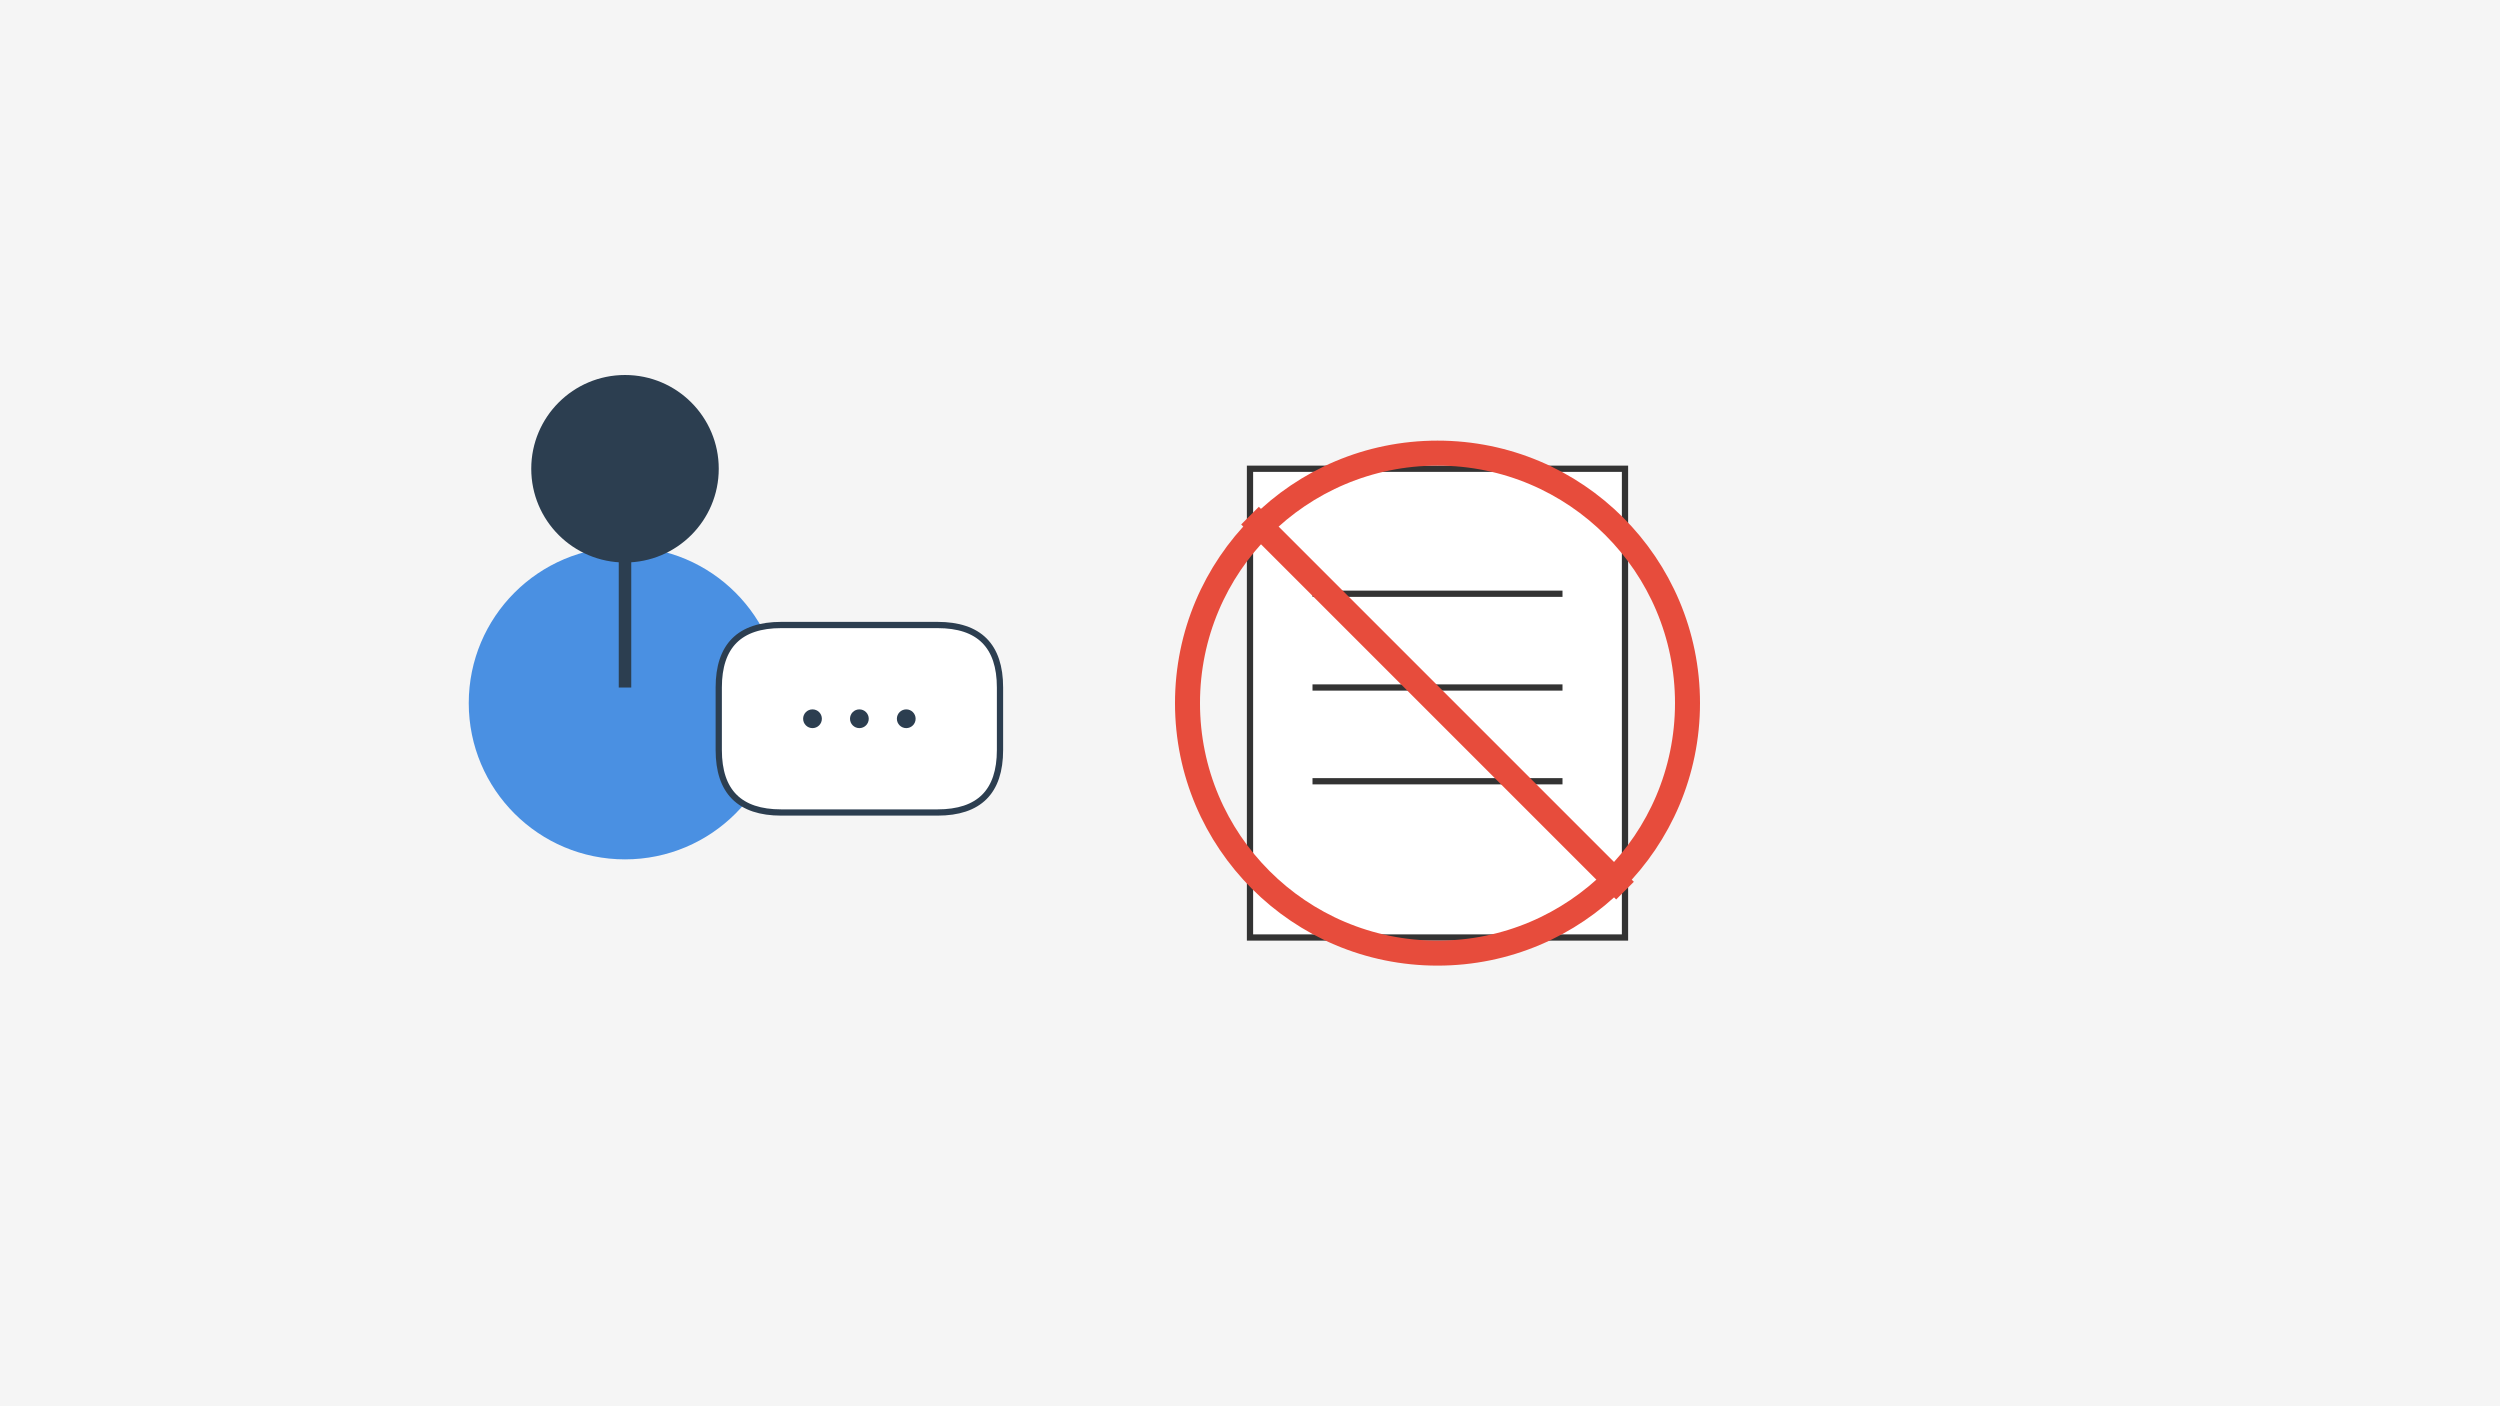 <svg width="800" height="450" viewBox="0 0 800 450" xmlns="http://www.w3.org/2000/svg">
    <!-- 背景 -->
    <rect width="800" height="450" fill="#f5f5f5"/>
    
    <!-- 代表形象 -->
    <circle cx="200" cy="225" r="50" fill="#4a90e2"/>
    <path d="M200 160 Q200 180 200 190 T200 220" stroke="#2c3e50" stroke-width="4" fill="none"/>
    <circle cx="200" cy="150" r="30" fill="#2c3e50"/>
    
    <!-- 职称证书 -->
    <rect x="400" y="150" width="120" height="150" fill="#fff" stroke="#333" stroke-width="2"/>
    <line x1="420" y1="190" x2="500" y2="190" stroke="#333" stroke-width="2"/>
    <line x1="420" y1="220" x2="500" y2="220" stroke="#333" stroke-width="2"/>
    <line x1="420" y1="250" x2="500" y2="250" stroke="#333" stroke-width="2"/>
    
    <!-- 取消符号 -->
    <circle cx="460" cy="225" r="80" stroke="#e74c3c" stroke-width="8" fill="none"/>
    <line x1="400" y1="165" x2="520" y2="285" stroke="#e74c3c" stroke-width="8"/>
    
    <!-- 建议气泡 -->
    <path d="M250 200 L300 200 Q320 200 320 220 L320 240 Q320 260 300 260 L250 260 Q230 260 230 240 L230 220 Q230 200 250 200" fill="#fff" stroke="#2c3e50" stroke-width="2"/>
    <circle cx="260" cy="230" r="3" fill="#2c3e50"/>
    <circle cx="275" cy="230" r="3" fill="#2c3e50"/>
    <circle cx="290" cy="230" r="3" fill="#2c3e50"/>
</svg>